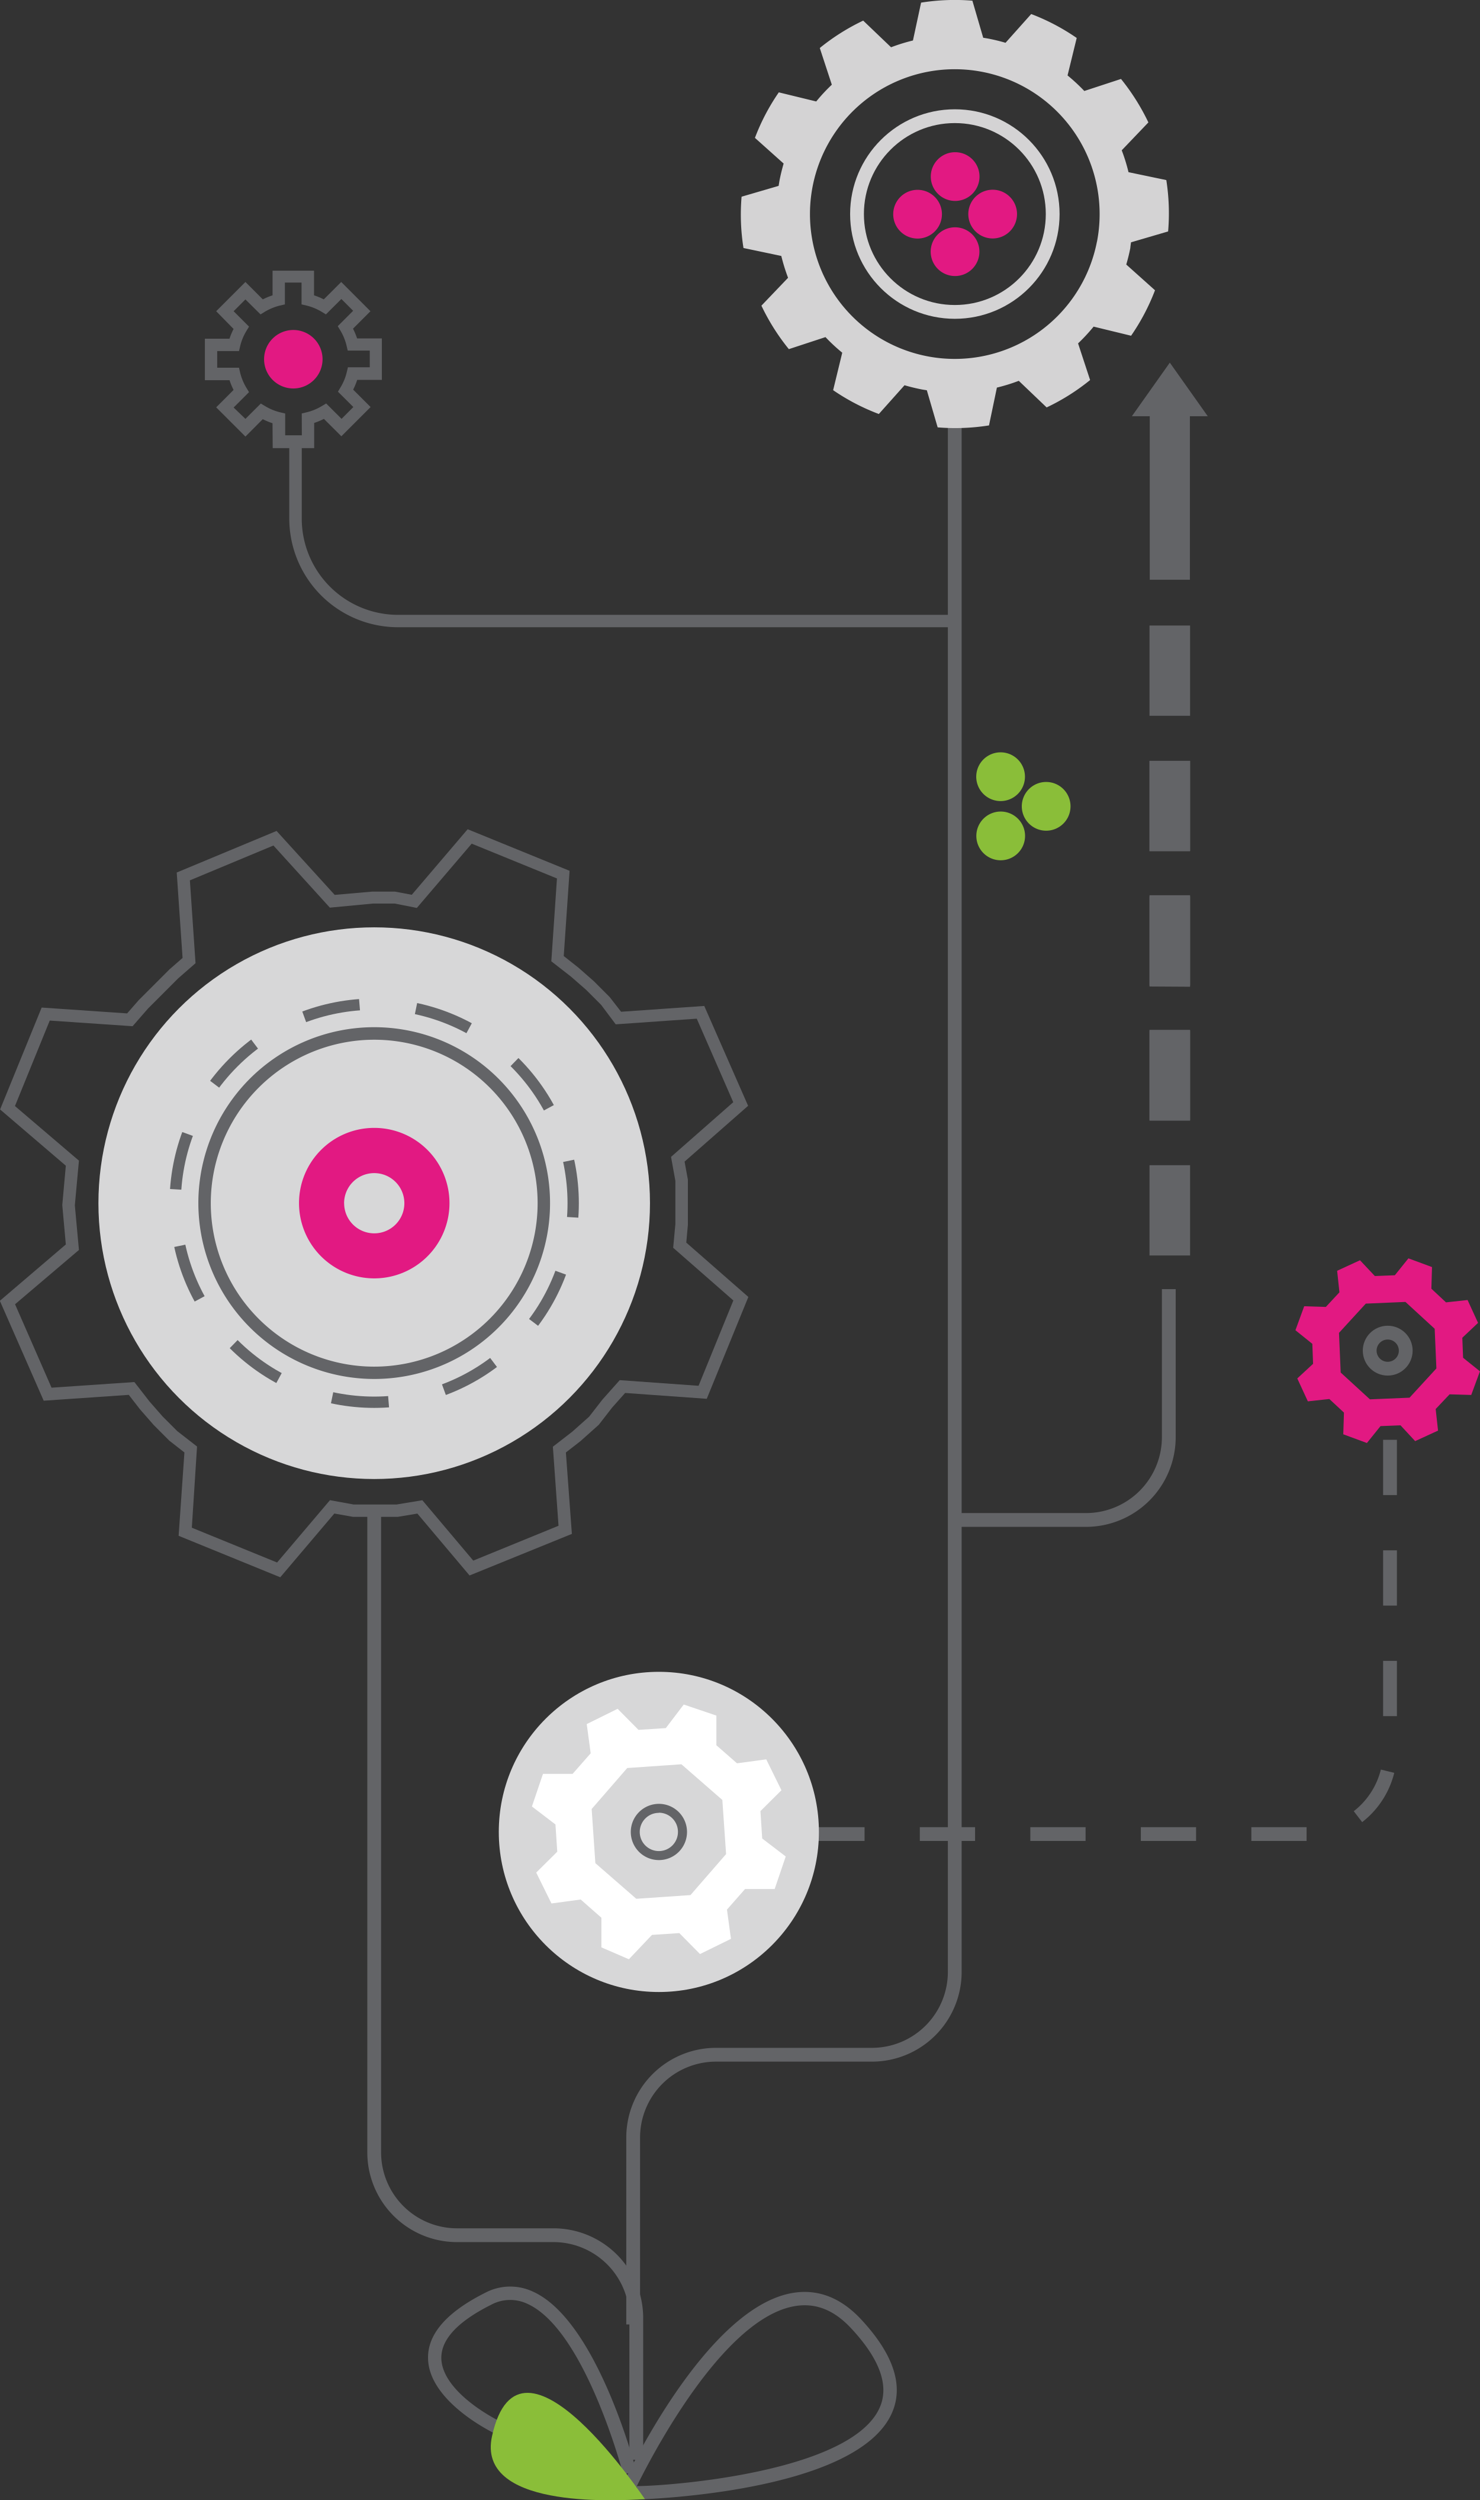 <svg id="Vrstva_1" data-name="Vrstva 1" xmlns="http://www.w3.org/2000/svg" viewBox="0 0 303.75 513.02"><rect x="0" y="0" width="303.75" height="513.02" fill="#333333" stroke="none"/><defs><style>.cls-1{fill:#d7d7d8;}.cls-2{fill:#636467;}.cls-3{fill:#e21982;}.cls-10,.cls-4,.cls-7,.cls-8{fill:none;stroke-miterlimit:10;}.cls-4,.cls-7,.cls-8{stroke:#636467;}.cls-10,.cls-4,.cls-8{stroke-width:2.83px;}.cls-4{stroke-dasharray:11.34;}.cls-5{fill:#8abe39;}.cls-6{fill:#fff;}.cls-7{stroke-width:2.32px;stroke-dasharray:11.66 11.66;}.cls-9{fill:#d4d3d4;}.cls-10{stroke:#d4d3d4;}</style></defs><title>29</title><circle class="cls-1" cx="76.8" cy="246.88" r="56.6"/><path class="cls-2" d="M145.56,198.89a13.62,13.62,0,0,1-2-.83L140,201.63l-6-6,3.57-3.57a13.62,13.62,0,0,1-.83-2h-5.06v-8.51h5.05a13.85,13.85,0,0,1,.84-2L134,175.91l6-6,3.57,3.57a13.62,13.62,0,0,1,2-.83v-5.06h8.51v5.06a13.19,13.19,0,0,1,2,.83l3.58-3.57,6,6-3.58,3.58a14.32,14.32,0,0,1,.84,2H168V190h-5.06a13.62,13.62,0,0,1-.83,2l3.58,3.57-6,6-3.58-3.57a13.62,13.62,0,0,1-2,.83V204h-8.51Zm6-2,1-.24a10.82,10.82,0,0,0,3.15-1.3l.86-.51,3.16,3.15,2.42-2.42-3.16-3.15.51-.86a10.71,10.71,0,0,0,1.3-3.15l.24-1h4.48v-3.42H161l-.24-1a11,11,0,0,0-1.29-3.15l-.52-.86,3.16-3.16-2.42-2.42-3.17,3.16-.85-.52a11.27,11.27,0,0,0-3.15-1.3l-1-.23v-4.48h-3.42v4.48l-1,.23a11.27,11.27,0,0,0-3.15,1.3l-.85.52L140,173.49l-2.42,2.42,3.16,3.16-.52.86a10.8,10.8,0,0,0-1.3,3.15l-.24,1h-4.47v3.42h4.47l.23,1a11.41,11.41,0,0,0,1.31,3.16l.52.85-3.16,3.16L140,198l3.16-3.15.85.51a10.93,10.93,0,0,0,3.15,1.3l1,.24v4.47h3.42Z" transform="translate(-89.63 -112.05)"/><path class="cls-3" d="M143.83,185.76a6,6,0,1,0,6-6A6,6,0,0,0,143.83,185.76Z" transform="translate(-89.63 -112.05)"/><path class="cls-2" d="M171.29,240.75H286.4v-2.54H171.29a19.76,19.76,0,0,1-19.73-19.74V203H149v15.5A22.31,22.31,0,0,0,171.29,240.75Z" transform="translate(-89.63 -112.05)"/><path class="cls-4" d="M255.73,488.38H357.91a17,17,0,0,0,17-17V406.64" transform="translate(-89.63 -112.05)"/><path class="cls-5" d="M300.84,273.93a5,5,0,1,0,7,0A5,5,0,0,0,300.84,273.93Z" transform="translate(-89.63 -112.05)"/><path class="cls-5" d="M291.49,267.85a5,5,0,1,0,7,0A5,5,0,0,0,291.49,267.85Z" transform="translate(-89.63 -112.05)"/><path class="cls-5" d="M291.51,280a5,5,0,1,0,7,0A5,5,0,0,0,291.51,280Z" transform="translate(-89.63 -112.05)"/><path class="cls-3" d="M282.09,151.78a5,5,0,1,0,0-7A5,5,0,0,0,282.09,151.78Z" transform="translate(-89.63 -112.05)"/><path class="cls-3" d="M274.38,159.5a5,5,0,1,0,0-7A5,5,0,0,0,274.38,159.5Z" transform="translate(-89.63 -112.05)"/><path class="cls-3" d="M289.79,159.48a5,5,0,1,0,0-7A5,5,0,0,0,289.79,159.48Z" transform="translate(-89.63 -112.05)"/><path class="cls-3" d="M282.07,167.19a5,5,0,1,0,0-7A5,5,0,0,0,282.07,167.19Z" transform="translate(-89.63 -112.05)"/><circle class="cls-1" cx="135.22" cy="375.89" r="32.85"/><path class="cls-6" d="M213.06,505.55l0,6.08,5.64,2.44,4.74-5,5.61-.37L233.3,513l6.35-3.12-.82-6,3.71-4.22,6.08,0,2.27-6.68-4.83-3.69-.36-5.62,4.31-4.28-3.12-6.34-6,.81-4.23-3.7,0-6.09-6.7-2.27-3.68,4.84-5.61.36-4.28-4.32-6.34,3.13.81,6-3.71,4.22-6.08,0-2.27,6.69,4.83,3.69L204,492l-4.32,4.28,3.13,6.34,6-.81Zm7.16-3.89-8.4-7.31-.76-11.11,7.3-8.41,11.12-.77,8.4,7.32.77,11.11-7.31,8.41Z" transform="translate(-89.63 -112.05)"/><path class="cls-2" d="M224.85,482.18a5.77,5.77,0,1,1-5.76,5.76A5.78,5.78,0,0,1,224.85,482.18Zm0,1.85a3.92,3.92,0,1,0,3.92,3.91A3.92,3.92,0,0,0,224.85,484Z" transform="translate(-89.63 -112.05)"/><path class="cls-2" d="M273.68,602.47c0-4.43-2.46-9.3-7.35-14.54-4.09-4.38-8.73-6.2-13.79-5.43-18,2.75-34.55,38.2-35.26,39.69l2.47,1.18c.17-.35,16.67-35.63,33.2-38.16,4.18-.64,7.9.86,11.37,4.59,5.85,6.27,7.83,11.72,5.88,16.21-5.79,13.33-43.29,16.16-49.91,16.16v2.75c.45,0,45.19-1.17,52.42-17.81A11.49,11.49,0,0,0,273.68,602.47Z" transform="translate(-89.63 -112.05)"/><path class="cls-2" d="M220.22,619.1c-.32-1.26-8.14-30.91-21.18-36.82a11,11,0,0,0-9.9.26c-8.5,4.28-12.39,9.21-11.55,14.69,1.36,8.84,15.32,15.47,18,15.91l.44-2.71c-2.2-.36-14.63-6.36-15.75-13.62-.63-4.15,2.75-8.13,10.08-11.81a8.25,8.25,0,0,1,7.53-.22c11.85,5.37,19.58,34.72,19.66,35Z" transform="translate(-89.63 -112.05)"/><path class="cls-5" d="M222,624.84c.35.69-25.67-39-31.39-12.91-3.22,14.71,24.57,13.33,31.39,12.91" transform="translate(-89.63 -112.05)"/><path class="cls-2" d="M126.29,427.18l1.19-17.1-3.11-2.43-3.19-3.2-2.79-3.19-2.33-3L98.6,399.46l-9-20.5,13.54-11.56-.73-8.08.73-8.08L89.65,339.7l8.53-20.91,17.54,1.2,2.38-2.72,6.33-6.33,2.67-2.33-1.2-17.53,20.49-8.53,11.93,13.12L166,295h4.7l3.44.65,11.47-13.45,20.92,8.53-1.2,17.49,3,2.37,3.2,2.81,3.24,3.25,2.33,3,17.07-1.19,9,20.49L230.13,350.4l.68,3.71v9.25l-.33,3.66,12.74,11.15-8.54,20.9-16.75-1.2-2.67,3-2.74,3.53-3.75,3.35-3,2.33L207,426.79,186,435.32l-10.71-12.7-4,.67-9.22,0-3.82-.68-11.1,13.08Zm35.94-6.42H171l5.31-.88,10.45,12.39,17.5-7.15-1.16-16.22,4-3.1,3.44-3.06,2.72-3.5,3.56-4L233,396.4l7.14-17.51-12.35-10.81.45-4.84v-8.9l-.89-4.91,12.77-11.22-7.49-17.14L216,322.23l-3-4-3.08-3.08-3.08-2.69-4.06-3.16,1.16-17-17.5-7.14-11.26,13.19-4.53-.9h-4.46l-8.86.84-11.58-12.75-17.15,7.15,1.16,17-3.55,3.1L120,319l-3.16,3.62-17-1.16L92.7,339l13.13,11.2-.84,9.16.84,9.17L92.72,379.67l7.49,17.12,17-1.16,3.11,4,2.69,3.07,3,3,4.06,3.16L129,425.52l17.5,7.14,10.85-12.79Z" transform="translate(-89.63 -112.05)"/><path class="cls-2" d="M130.34,358.93A36.09,36.09,0,1,1,166.42,395,36.12,36.12,0,0,1,130.34,358.93Zm2.55,0a33.54,33.54,0,1,0,33.53-33.54A33.57,33.57,0,0,0,132.89,358.93Z" transform="translate(-89.63 -112.05)"/><path class="cls-3" d="M151,358.93a15.44,15.44,0,1,1,15.44,15.43A15.45,15.45,0,0,1,151,358.93Zm9.26,0a6.18,6.18,0,1,0,6.18-6.17A6.18,6.18,0,0,0,160.25,358.93Z" transform="translate(-89.63 -112.05)"/><circle class="cls-7" cx="166.42" cy="358.93" r="40.84" transform="translate(-294.68 110.76) rotate(-45)"/><path class="cls-2" d="M325.55,369.66V351.14h8.33v18.52Zm0-27.78V323.36h8.33v18.52Z" transform="translate(-89.63 -112.05)"/><polygon class="cls-2" points="232.3 85.41 240.09 74.41 247.88 85.41 244.21 85.41 244.21 118.96 235.97 118.96 235.97 85.41 232.3 85.41"/><path class="cls-2" d="M325.55,342V323.51h8.33V342Zm0-27.77V295.74h8.33v18.52Z" transform="translate(-89.63 -112.05)"/><path class="cls-2" d="M325.55,314.47V296h8.33v18.52Zm0-27.78V268.17h8.33v18.52Z" transform="translate(-89.63 -112.05)"/><path class="cls-2" d="M325.55,286.69V268.17h8.33v18.52Zm0-27.77V240.4h8.33v18.52Z" transform="translate(-89.63 -112.05)"/><path class="cls-8" d="M220.22,616.76V587.69a17,17,0,0,0-17-17H183.43a17,17,0,0,1-17-17v-132" transform="translate(-89.63 -112.05)"/><path class="cls-8" d="M219.58,589V550.66a17,17,0,0,1,17-17h32a17,17,0,0,0,17-17V199.2" transform="translate(-89.63 -112.05)"/><path class="cls-9" d="M321.76,161.77l7.61-2.23A44,44,0,0,0,329,149l-7.76-1.62a36.46,36.46,0,0,0-1.39-4.49l5.47-5.72a45,45,0,0,0-5.62-8.92l-7.53,2.47a37.12,37.12,0,0,0-3.44-3.19l1.88-7.69a43.73,43.73,0,0,0-9.34-4.91l-5.27,5.9c-1.11-.33-2.23-.6-3.39-.83-.4-.08-.79-.14-1.19-.2l-2.22-7.61a43.93,43.93,0,0,0-10.53.4L277,120.36a36.46,36.46,0,0,0-4.49,1.39l-5.72-5.47a44.16,44.16,0,0,0-8.91,5.62l2.47,7.53a35.9,35.9,0,0,0-3.2,3.44L249.47,131a43.46,43.46,0,0,0-4.9,9.34l5.89,5.27c-.32,1.11-.6,2.23-.83,3.39-.07.4-.13.79-.2,1.19l-7.6,2.22a43.43,43.43,0,0,0,.39,10.53l7.76,1.63a38.7,38.7,0,0,0,1.39,4.48l-5.47,5.72a44.44,44.44,0,0,0,5.63,8.92l7.52-2.47a35.9,35.9,0,0,0,3.44,3.2l-1.87,7.69A43.87,43.87,0,0,0,270,197l5.27-5.9c1.11.32,2.24.6,3.39.83.4.08.8.13,1.19.2l2.22,7.61a44,44,0,0,0,10.54-.4l1.62-7.76a36.46,36.46,0,0,0,4.49-1.39l5.72,5.46a43.8,43.8,0,0,0,8.92-5.62l-2.47-7.52a37.12,37.12,0,0,0,3.19-3.44l7.69,1.87a43.87,43.87,0,0,0,4.91-9.33l-5.9-5.28c.32-1.1.61-2.23.83-3.38C321.64,162.56,321.7,162.17,321.76,161.77Zm-7-.13a29.72,29.72,0,1,1-23.51-34.84A29.72,29.72,0,0,1,314.77,161.64Z" transform="translate(-89.63 -112.05)"/><circle class="cls-10" cx="195.97" cy="43.92" r="20.08"/><path class="cls-8" d="M285.6,423.93h26.91a17,17,0,0,0,17-17V376.56" transform="translate(-89.63 -112.05)"/><path class="cls-3" d="M387.14,398.15l4.44.13,1.79-4.85-3.46-2.78-.16-4.11,3.23-3.05-2.15-4.69-4.43.48-3-2.8.13-4.44-4.84-1.79-2.79,3.47-4.1.16-3.05-3.24-4.69,2.16.47,4.42-2.79,3-4.44-.14L355.5,385l3.47,2.79.15,4.1-3.24,3,2.17,4.7,4.41-.48,3,2.79-.14,4.45,4.85,1.79,2.79-3.47,4.11-.16,3,3.24,4.7-2.16-.49-4.42Zm-2.71-5.31-5.51,6-8.13.34-6-5.5-.35-8.14,5.5-6,8.14-.35,6,5.51Z" transform="translate(-89.63 -112.05)"/><circle class="cls-8" cx="284.81" cy="277.14" r="3.7"/></svg>